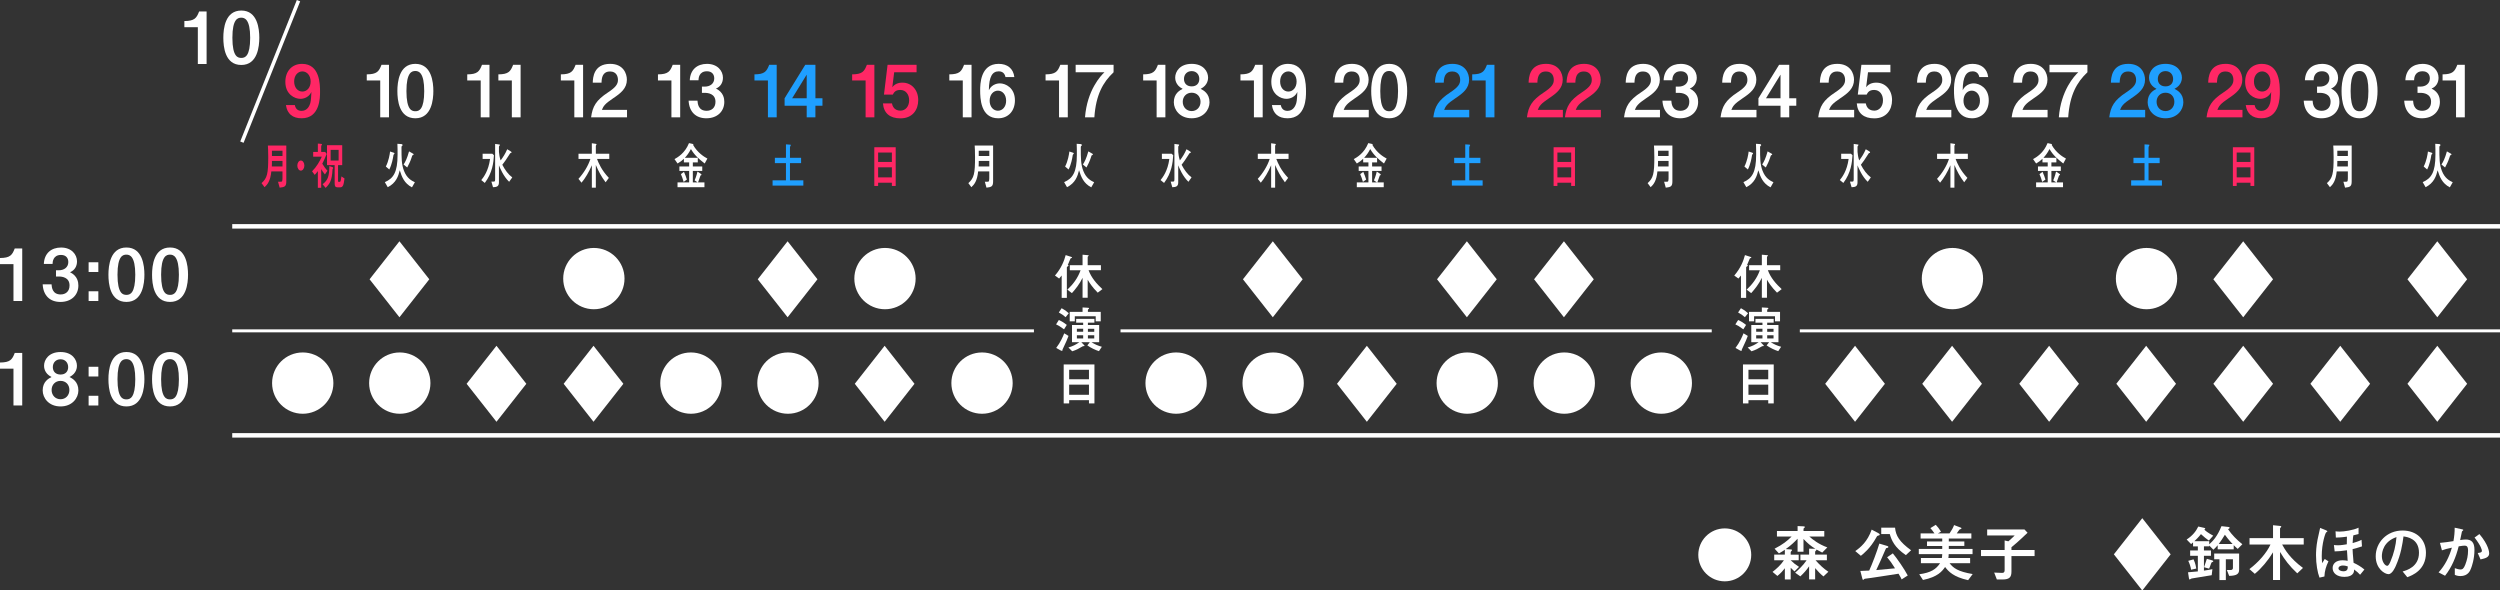 <?xml version="1.0" encoding="UTF-8"?><svg id="_レイヤー_2" xmlns="http://www.w3.org/2000/svg" viewBox="0 0 1674.55 395.52"><rect x="0" y="0" width="1674.55" height="395.52" fill="#333333" stroke="none"/><defs><style>.cls-1{fill:#fff;}.cls-2{stroke-width:2.41px;}.cls-2,.cls-3,.cls-4{fill:none;stroke:#fff;stroke-miterlimit:10;}.cls-3{stroke-width:3px;}.cls-4{stroke-width:2px;}.cls-5{fill:#1f9fff;}.cls-6{fill:#ff2765;}</style></defs><g id="_レイヤー_2-2"><path class="cls-1" d="m14.9,201.61h-5.88v-24.69H0v-4.1c6.8-.05,8.15-1.93,9.88-6.41h5.01v35.2Z"/><path class="cls-1" d="m34.53,190.43c.14,1.93.48,6.8,6.12,6.8,3.28,0,5.93-1.98,5.93-6.03,0-5.45-5.06-5.98-7.09-5.98h-1.98v-4.19h1.98c3.38,0,6.27-1.93,6.27-5.5,0-2.75-1.64-4.77-4.87-4.77-5.4,0-5.64,4.68-5.69,6.03h-5.83c.29-7.09,4.92-10.99,11.52-10.99,7.09,0,10.7,4.73,10.7,9.26,0,3.28-1.59,6.03-4.68,7.28,5.11,2.51,5.59,6.75,5.59,8.92,0,6.27-4.58,10.99-12.05,10.99-7.04,0-11.48-4.34-11.86-11.81h5.93Z"/><path class="cls-1" d="m65.87,175.67v6.51h-6.51v-6.51h6.51Zm0,19.43v6.51h-6.51v-6.51h6.51Z"/><path class="cls-1" d="m96.73,184.01c0,5.59-1.06,18.23-12.05,18.23s-12.05-12.2-12.05-18.23,1.16-18.23,12.05-18.23,12.05,12.3,12.05,18.23Zm-18.03,0c0,13.02,3.81,13.5,6.03,13.5,2.46,0,5.88-1.11,5.88-13.5s-3.66-13.45-5.93-13.45-5.98.72-5.98,13.45Z"/><path class="cls-1" d="m125.95,184.01c0,5.59-1.06,18.23-12.05,18.23s-12.05-12.2-12.05-18.23,1.16-18.23,12.05-18.23,12.05,12.3,12.05,18.23Zm-18.03,0c0,13.02,3.81,13.5,6.03,13.5,2.46,0,5.88-1.11,5.88-13.5s-3.66-13.45-5.93-13.45-5.98.72-5.98,13.45Z"/><path class="cls-1" d="m14.9,271.61h-5.88v-24.69H0v-4.1c6.8-.05,8.15-1.93,9.88-6.41h5.01v35.2Z"/><path class="cls-1" d="m52.51,261.49c0,5.11-4.1,10.75-11.96,10.75s-11.96-5.64-11.96-10.75c0-5.83,3.95-7.96,5.93-8.97-5.01-2.46-5.01-6.75-5.01-7.57,0-3.91,3.09-9.16,11.04-9.16s10.99,5.26,10.99,9.16c0,.82,0,5.11-4.97,7.57,1.93,1.01,5.93,3.13,5.93,8.97Zm-17.94-.29c0,3.57,2.51,6.22,5.98,6.22s5.93-2.65,5.93-6.22-2.41-6.08-5.93-6.08-5.98,2.6-5.98,6.08Zm.82-15.29c0,2.99,1.93,4.97,5.16,4.97s5.11-1.98,5.11-4.97-1.98-5.26-5.11-5.26-5.16,2.22-5.16,5.26Z"/><path class="cls-1" d="m65.87,245.67v6.51h-6.51v-6.51h6.51Zm0,19.43v6.51h-6.51v-6.51h6.51Z"/><path class="cls-1" d="m96.73,254.01c0,5.59-1.06,18.23-12.05,18.23s-12.05-12.2-12.05-18.23,1.16-18.23,12.05-18.23,12.05,12.3,12.05,18.23Zm-18.03,0c0,13.02,3.81,13.5,6.03,13.5,2.46,0,5.88-1.11,5.88-13.5s-3.66-13.45-5.93-13.45-5.98.72-5.98,13.45Z"/><path class="cls-1" d="m125.95,254.01c0,5.59-1.06,18.23-12.05,18.23s-12.05-12.2-12.05-18.23,1.16-18.23,12.05-18.23,12.05,12.3,12.05,18.23Zm-18.03,0c0,13.02,3.81,13.5,6.03,13.5,2.46,0,5.88-1.11,5.88-13.5s-3.66-13.45-5.93-13.45-5.98.72-5.98,13.45Z"/><path class="cls-1" d="m138.39,42.89h-5.88v-24.69h-9.02v-4.1c6.8-.05,8.15-1.93,9.88-6.41h5.01v35.2Z"/><path class="cls-1" d="m173.69,25.29c0,5.59-1.06,18.23-12.05,18.23s-12.05-12.2-12.05-18.23,1.16-18.23,12.05-18.23,12.05,12.3,12.05,18.23Zm-18.03,0c0,13.02,3.81,13.5,6.03,13.5,2.46,0,5.88-1.11,5.88-13.5s-3.66-13.45-5.93-13.45-5.98.72-5.98,13.45Z"/><line class="cls-2" x1="199.94" y1=".45" x2="162.03" y2="95.21"/><line class="cls-3" x1="155.55" y1="151.61" x2="1674.55" y2="151.61"/><path class="cls-6" d="m197.46,70.35c.72,3.91,3.81,3.91,4.53,3.91,1.35,0,3.86-.48,5.3-3.71.92-2.03.96-3.04,1.3-8.92-2.17,4.58-6.9,4.58-7.38,4.58-3.76,0-10.08-2.94-10.08-11.38,0-7.23,4.53-12.05,11.19-12.05,11.91,0,12.05,13.65,12.05,18.8,0,3.57,0,17.65-12.34,17.65-6.03,0-9.69-2.99-10.51-8.87h5.93Zm10.61-15.77c0-4.15-2.56-6.75-5.54-6.75s-5.5,2.6-5.5,6.75,2.46,6.75,5.5,6.75,5.54-2.65,5.54-6.75Z"/><path class="cls-6" d="m181.75,114.79c-.61,6.41-2.65,8.88-4.54,10.6l-2.03-2.73c3.83-3.38,4.49-6.38,4.49-17.38,0-3.98-.14-6.35-.24-7.8h12.34v24.03c0,3.38-1.06,3.81-4.44,4.19l-1.09-3.95c.87,0,2.2.03,2.43-.1.43-.2.54-1.15.54-2.06v-4.79h-7.47Zm.4-6.99v1.35c0,.57,0,.98-.07,2.36h7.14v-3.71h-7.07Zm7.07-3.31v-3.54h-7.07v3.54h7.07Z"/><path class="cls-6" d="m203.87,110.91c0,1.86-1.06,3.38-2.36,3.38s-2.36-1.52-2.36-3.38,1.06-3.38,2.36-3.38,2.36,1.49,2.36,3.38Z"/><path class="cls-6" d="m218.84,103.11c-1.61,3.92-2.51,5.64-2.98,6.55,1.23,2.02,2.25,3.38,3.45,4.73l-1.68,2.46c-1.06-1.28-1.75-2.33-2.48-3.61v12.56h-2.25v-11.21c-.78,1.15-1.47,1.86-2.1,2.57l-1.77-2.4c3.12-3.14,5.11-6.72,6.52-9.82h-5.77v-3.17h3.12v-5.6l2.17.2c.19.03.61.1.61.44,0,.14-.05.17-.35.57-.19.24-.19.57-.19,1.01v3.38h2.67l1.02,1.35Zm3.88,8.84c.26.1.47.3.47.57,0,.2-.07.27-.33.57-.12.13-.14.4-.14.61-.4,7.39-1.89,9.42-4.61,12.15l-2.03-2.46c3.73-2.77,4.42-5.6,4.54-12.15l2.1.71Zm-3.69-14.68h10.19v13.33h-2.79v10.7c0,.44.17.54.52.54h.52c.52,0,.66-.54.78-1.01.21-.84.35-1.75.45-2.67l2.06,1.38c-.64,4.49-.92,5.94-3.05,5.94h-1.54c-1.51,0-2.01-.67-2.01-2.73v-12.15h-5.13v-13.33Zm7.78,3.11h-5.34v7.16h5.34v-7.16Z"/><circle class="cls-1" cx="202.78" cy="256.61" r="20.53"/><path class="cls-1" d="m260.56,78.6h-5.88v-24.69h-9.02v-4.1c6.8-.05,8.15-1.93,9.88-6.41h5.01v35.2Z"/><path class="cls-1" d="m290.27,61c0,5.59-1.06,18.23-12.05,18.23s-12.05-12.2-12.05-18.23,1.16-18.23,12.05-18.23,12.05,12.3,12.05,18.23Zm-18.03,0c0,13.02,3.81,13.5,6.03,13.5,2.46,0,5.88-1.11,5.88-13.5s-3.66-13.45-5.93-13.45-5.98.72-5.98,13.45Z"/><path class="cls-1" d="m275.95,125.49c-5.18-2.67-6.81-7.02-8.18-11.44-.95,3.95-2.48,8.54-8.06,11.34l-1.94-3.38c5.72-2.53,8.53-6.48,8.53-18.43,0-2.09,0-5.23-.12-7.26l2.53.17c.59.03.95.3.95.74,0,.24-.05.27-.52.61-.14.1-.21.51-.21.91,0,7.29,0,11.37,1.68,15.69,1.91,5,5.15,6.62,7.28,7.63l-1.94,3.41Zm-17.51-13.94c1.94-3.81,2.62-8.13,2.84-10.06l2.43.78c.21.07.52.24.52.57,0,.2-.05.2-.47.61-.19.17-.24.44-.35,1.28-.17,1.01-.83,5.23-2.65,8.81l-2.32-1.99Zm11.89-1.35c1.23-1.89,2.34-4.08,3.66-8.81l2.69,1.55c.21.14.38.3.38.47,0,.3-.12.34-.61.54-.31.13-.38.34-.9,1.99-.59,1.89-1.94,4.73-2.79,6.24l-2.43-1.99Z"/><circle class="cls-1" cx="267.78" cy="256.61" r="20.53"/><path class="cls-1" d="m327.87,78.6h-5.88v-24.69h-9.02v-4.1c6.8-.05,8.15-1.93,9.88-6.41h5.01v35.2Z"/><path class="cls-1" d="m348.72,78.6h-5.88v-24.69h-9.02v-4.1c6.8-.05,8.15-1.93,9.88-6.41h5.01v35.2Z"/><path class="cls-1" d="m322.37,120.63c1.51-1.89,4.8-6.08,5.89-14.18h-4.99v-3.48h6.52l1.06,1.01c-.28,4.83-.97,11.71-6.12,18.56l-2.36-1.92Zm19.74-19.21c.35.2.52.37.52.64,0,.37-.26.4-.61.44-.21,0-.45.41-1.47,1.99-1.16,1.82-2.58,4.02-4.09,5.87,1.8,3.48,3.99,6.48,6.67,8.47l-2.1,2.94c-3.88-3.71-6.12-9.28-6.83-11.04v11.41c0,2.84-1.54,3.14-3.97,3.27l-1.09-3.78c1.8.03,2.01.03,2.27-.24.24-.27.24-1.32.24-1.62v-23.36l2.25.3c.83.1.92.1.92.41,0,.13-.09.27-.14.34-.38.47-.47.57-.47.88v3.41c.17,1.89.4,3.54,1.11,5.7,1.75-2.3,3.19-4.59,4.42-7.49l2.39,1.45Z"/><path class="cls-1" d="m390.57,78.6h-5.88v-24.69h-9.02v-4.1c6.8-.05,8.15-1.93,9.88-6.41h5.01v35.2Z"/><path class="cls-1" d="m419.99,73.58v5.01h-24.06c.96-7.28,3.28-11.43,11.38-16.73,5.26-3.47,6.61-5.59,6.61-8.34,0-2.36-1.06-5.64-5.26-5.64-5.16,0-5.64,4.34-5.74,7.47h-5.88c.1-3.18.53-12.58,11.67-12.58,8.78,0,11.19,6.51,11.19,10.61,0,5.79-4.05,9.02-9.26,12.49-5.54,3.71-6.46,5.21-7.47,7.71h16.83Z"/><path class="cls-1" d="m396.43,95.96l2.55.37c.19.03.59.07.59.34,0,.17-.12.37-.21.51-.19.3-.26.37-.26.61v5.2h9v3.48h-8.2c1.02,2.7,3.03,7.56,7.92,12.69l-2.17,2.94c-3-4.02-4.77-7.39-6.55-11.61v15.22h-2.67v-15.02c-1.84,4.35-4.47,8.84-6.92,11.68l-2.06-2.57c3.36-3.61,6.5-8.61,8.01-13.33h-7.97v-3.48h8.93v-7.02Z"/><circle class="cls-1" cx="397.78" cy="186.61" r="20.53"/><path class="cls-1" d="m455.61,78.6h-5.88v-24.69h-9.02v-4.1c6.8-.05,8.15-1.93,9.88-6.41h5.01v35.2Z"/><path class="cls-1" d="m467.19,67.41c.14,1.93.48,6.8,6.12,6.8,3.28,0,5.93-1.98,5.93-6.03,0-5.45-5.06-5.98-7.09-5.98h-1.98v-4.19h1.98c3.38,0,6.27-1.93,6.27-5.5,0-2.75-1.64-4.77-4.87-4.77-5.4,0-5.64,4.68-5.69,6.03h-5.83c.29-7.09,4.92-10.99,11.52-10.99,7.09,0,10.7,4.73,10.7,9.26,0,3.28-1.59,6.03-4.68,7.28,5.11,2.51,5.59,6.75,5.59,8.92,0,6.27-4.58,10.99-12.05,10.99-7.04,0-11.48-4.34-11.86-11.81h5.93Z"/><path class="cls-1" d="m467.4,105.71v3.07h-3.33v2.7h6.31v3h-6.31v7.7h3.26l-2.06-1.35c1.06-2.4,1.73-5.06,1.92-5.91l2.13,1.42c.24.17.54.37.54.71,0,.27-.17.3-.5.41-.17.07-.19.13-.35.67-.5,1.55-1.13,3.24-1.44,4.05h4.28v3.21h-18.03v-3.21h7.78v-7.7h-6.52v-3h6.52v-2.7h-3.52v-2.43c-1.21,1.18-2.36,2.09-4.23,3.17l-2.06-2.94c2.15-1.21,7-3.95,9.71-10.73l2.39.54c.14.03.59.13.59.37,0,.1-.02.14-.21.34,2.96,5.2,7.26,7.9,9.55,9.11l-1.8,3.31c-3.97-3.1-6.81-5.54-9.22-9.69-1.35,2.67-2.67,4.35-4.07,5.87h8.67Zm-9.26,9.38c.83,1.69,1.49,3.78,1.94,5.2l-2.17,1.55c-.62-2.13-1.13-3.68-1.82-5.2l2.06-1.55Z"/><circle class="cls-1" cx="462.78" cy="256.61" r="20.53"/><path class="cls-5" d="m520.25,78.6h-5.88v-24.69h-9.02v-4.1c6.8-.05,8.15-1.93,9.88-6.41h5.01v35.2Z"/><path class="cls-5" d="m546.17,65.82h4.73v5.01h-4.73v7.76h-5.83v-7.76h-14.8v-5.01l13.84-22.42h6.8v22.42Zm-5.83,0v-15.82l-9.74,15.82h9.74Z"/><path class="cls-5" d="m529.14,120.8h8.96v3.54h-20.61v-3.54h8.96v-11.51h-7.42v-3.58h7.42v-9.01l2.6.17c.38.03.68.03.68.34,0,.2-.42.84-.5,1.01-.09.2-.09.37-.09.64v6.85h7.45v3.58h-7.45v11.51Z"/><circle class="cls-1" cx="527.78" cy="256.61" r="20.53"/><path class="cls-6" d="m585.68,78.6h-5.88v-24.69h-9.02v-4.1c6.8-.05,8.15-1.93,9.88-6.41h5.01v35.2Z"/><path class="cls-6" d="m613.94,48.42h-15l-1.25,10.03c2.17-3.09,5.88-3.09,6.85-3.09,6.12,0,10.51,4.97,10.51,11.67s-3.95,12.25-11.91,12.25c-6.94,0-11.19-3.33-11.72-10.03h6.03c.19,1.01,1.01,4.87,5.69,4.87,3.42,0,5.83-2.94,5.83-6.94,0-3.76-2.12-6.94-5.93-6.94-3.42,0-4.34,1.83-5.01,3.13h-5.93l2.41-19.96h19.43v5.01Z"/><path class="cls-6" d="m597.4,124.55v-2.16h-9.22v2.16h-2.55v-25.92h14.32v25.92h-2.55Zm0-22.38h-9.22v6.31h9.22v-6.31Zm0,9.89h-9.22v6.75h9.22v-6.75Z"/><circle class="cls-1" cx="592.78" cy="186.61" r="20.53"/><path class="cls-1" d="m650.77,78.6h-5.88v-24.69h-9.02v-4.1c6.8-.05,8.15-1.93,9.88-6.41h5.01v35.2Z"/><path class="cls-1" d="m673.5,51.65c-.72-3.86-3.81-3.86-4.53-3.86-4.2,0-6.51,3.33-6.61,12.63,2.17-4.58,6.9-4.58,7.38-4.58,3.76,0,10.08,2.94,10.08,11.38,0,7.18-4.53,12.01-11.19,12.01-11.91,0-12.1-13.6-12.1-18.76,0-3.62,0-17.7,12.39-17.7,5.83,0,9.84,3.09,10.51,8.87h-5.93Zm-10.61,15.82c0,4.1,2.51,6.7,5.54,6.7s5.5-2.6,5.5-6.7-2.46-6.75-5.5-6.75-5.54,2.65-5.54,6.75Z"/><path class="cls-1" d="m655.18,114.79c-.61,6.41-2.65,8.88-4.54,10.6l-2.03-2.73c3.83-3.38,4.49-6.38,4.49-17.38,0-3.98-.14-6.35-.24-7.8h12.34v24.03c0,3.38-1.06,3.81-4.44,4.19l-1.09-3.95c.87,0,2.2.03,2.43-.1.42-.2.54-1.15.54-2.06v-4.79h-7.47Zm.4-6.99v1.35c0,.57,0,.98-.07,2.36h7.14v-3.71h-7.07Zm7.07-3.31v-3.54h-7.07v3.54h7.07Z"/><circle class="cls-1" cx="657.78" cy="256.61" r="20.53"/><path class="cls-1" d="m715.24,78.6h-5.88v-24.69h-9.02v-4.1c6.8-.05,8.15-1.93,9.88-6.41h5.01v35.2Z"/><path class="cls-1" d="m745.9,43.4v5.01c-7.09,6.65-11.86,15.14-12.87,30.18h-6.27c1.4-18.13,10.51-27.87,13.02-30.18h-19.29v-5.01h25.41Z"/><path class="cls-1" d="m730.95,125.49c-5.18-2.67-6.81-7.02-8.18-11.44-.95,3.95-2.48,8.54-8.06,11.34l-1.94-3.38c5.72-2.53,8.53-6.48,8.53-18.43,0-2.09,0-5.23-.12-7.26l2.53.17c.59.03.95.3.95.74,0,.24-.05.27-.52.61-.14.1-.21.51-.21.91,0,7.29,0,11.37,1.68,15.69,1.91,5,5.15,6.62,7.28,7.63l-1.94,3.41Zm-17.51-13.94c1.94-3.81,2.62-8.13,2.84-10.06l2.43.78c.21.07.52.24.52.57,0,.2-.05.2-.47.61-.19.17-.24.44-.35,1.28-.17,1.01-.83,5.23-2.65,8.81l-2.32-1.99Zm11.89-1.35c1.23-1.89,2.34-4.08,3.66-8.81l2.69,1.55c.21.14.38.3.38.47,0,.3-.12.34-.61.54-.31.13-.38.34-.9,1.99-.59,1.89-1.94,4.73-2.79,6.24l-2.43-1.99Z"/><path class="cls-1" d="m717.21,171.96c.51.17.88.31.88.54,0,.2-.1.24-.71.44-.27.1-.34.27-.44.48-.78,1.9-1.29,3.09-1.7,4.05.2.03.48.14.48.37s-.07.27-.78.75c-.34.2-.34.44-.34.65v20.26h-3.47v-14.96c-.27.34-1.46,1.77-1.7,2.04l-2.79-2.01c4.35-5.03,6.19-10,7.17-13.7l3.4,1.09Zm7.92,14.11c-2.04,4.25-4.66,7.48-7.14,10.27l-3.06-2.31c3.84-3.6,6.87-7.55,8.87-13.02h-7.21v-3.37h8.53v-7.04l3.43.31c.41.03.68.07.68.31,0,.17-.07.2-.48.54-.2.14-.2.34-.2.51v5.37h8.87v3.37h-8.26c1.84,5.03,5.41,9.15,9.25,12.65l-3.13,2.38c-3.84-3.88-5.64-6.8-6.73-8.7v12.07h-3.43v-13.33Z"/><path class="cls-1" d="m709.22,214.36c2.31.99,3.67,1.94,5.34,3.26l-1.84,2.96c-3.03-2.21-4.15-2.79-5.34-3.3l1.84-2.92Zm6.49,10.64c-1.02,2.75-1.22,3.2-3.88,8.87-.1.2-.17.34-.17.61,0,.14,0,.54-.31.54-.14,0-.54-.1-.68-.17l-3.2-1.8c2.99-3.91,4.62-7.89,5.37-9.79l2.86,1.73Zm-4.59-18.56c2.14,1.16,3.26,1.97,4.76,3.37l-2.11,2.65c-1.22-1.12-2.86-2.28-4.56-3.16l1.9-2.86Zm19.99,22.78c2.18,1.33,3.98,2.24,6.93,3.06l-1.94,2.92c-2.31-.71-5.37-2.14-7.79-3.84l1.67-2.14h-5.68l1.5,1.56c.58.61.65.68.65.82,0,.24-.34.24-.44.24-.54,0-.61.03-.92.2-2.75,1.63-3.94,2.28-6.9,3.26l-2.55-2.55c3.03-.85,5.17-2.01,7.34-3.54h-4.93v-11.52h7.48v-1.56h-4.69v-2.55h12.21v2.55h-4.35v1.56h7.55v11.52h-5.13Zm6.19-20.33v6.36h-3.37v-3.43h-14.01v3.43h-3.4v-6.36h8.6v-2.96l3.37.2c.75.03.99.07.99.44,0,.2-.07.24-.48.54-.17.1-.31.27-.31.68v1.09h8.6Zm-15.98,13.33h4.21v-2.01h-4.21v2.01Zm0,4.49h4.21v-2.14h-4.21v2.14Zm7.38-6.49v2.01h4.25v-2.01h-4.25Zm4.25,6.49v-2.14h-4.25v2.14h4.25Z"/><path class="cls-1" d="m729.41,270.22v-2.18h-13.26v2.18h-3.67v-26.11h20.6v26.11h-3.67Zm0-22.54h-13.26v6.36h13.26v-6.36Zm0,9.96h-13.26v6.8h13.26v-6.8Z"/><path class="cls-1" d="m1172.21,171.96c.51.17.88.31.88.54,0,.2-.1.24-.71.44-.27.1-.34.27-.44.48-.78,1.9-1.29,3.09-1.7,4.05.2.03.48.14.48.37s-.07.27-.78.75c-.34.2-.34.44-.34.65v20.26h-3.47v-14.96c-.27.34-1.46,1.77-1.7,2.04l-2.79-2.01c4.35-5.03,6.19-10,7.17-13.7l3.4,1.09Zm7.92,14.11c-2.04,4.25-4.66,7.48-7.14,10.27l-3.06-2.31c3.84-3.6,6.87-7.55,8.87-13.02h-7.21v-3.37h8.53v-7.04l3.43.31c.41.03.68.07.68.31,0,.17-.07.2-.48.54-.2.14-.2.34-.2.51v5.37h8.87v3.37h-8.26c1.84,5.03,5.41,9.15,9.25,12.65l-3.13,2.38c-3.84-3.88-5.64-6.8-6.73-8.7v12.07h-3.43v-13.33Z"/><path class="cls-1" d="m1164.22,214.36c2.31.99,3.67,1.94,5.34,3.26l-1.84,2.96c-3.03-2.21-4.15-2.79-5.34-3.3l1.84-2.92Zm6.49,10.64c-1.02,2.75-1.22,3.2-3.88,8.87-.1.2-.17.34-.17.61,0,.14,0,.54-.31.54-.14,0-.54-.1-.68-.17l-3.2-1.8c2.99-3.91,4.62-7.89,5.37-9.79l2.86,1.73Zm-4.59-18.56c2.14,1.16,3.26,1.97,4.76,3.37l-2.11,2.65c-1.22-1.12-2.86-2.28-4.56-3.16l1.9-2.86Zm19.99,22.78c2.18,1.33,3.98,2.24,6.93,3.06l-1.94,2.92c-2.31-.71-5.37-2.14-7.79-3.84l1.67-2.14h-5.68l1.5,1.56c.58.61.65.68.65.82,0,.24-.34.24-.44.24-.54,0-.61.03-.92.2-2.75,1.63-3.94,2.28-6.9,3.26l-2.55-2.55c3.03-.85,5.17-2.01,7.34-3.54h-4.93v-11.52h7.48v-1.56h-4.69v-2.55h12.21v2.55h-4.35v1.56h7.55v11.52h-5.13Zm6.19-20.33v6.36h-3.37v-3.43h-14.01v3.43h-3.4v-6.36h8.6v-2.96l3.37.2c.75.03.99.07.99.44,0,.2-.07.24-.48.54-.17.1-.31.27-.31.68v1.09h8.6Zm-15.98,13.33h4.21v-2.01h-4.21v2.01Zm0,4.49h4.21v-2.14h-4.21v2.14Zm7.38-6.49v2.01h4.25v-2.01h-4.25Zm4.25,6.49v-2.14h-4.25v2.14h4.25Z"/><path class="cls-1" d="m1184.41,270.22v-2.18h-13.26v2.18h-3.67v-26.11h20.6v26.11h-3.67Zm0-22.54h-13.26v6.36h13.26v-6.36Zm0,9.96h-13.26v6.8h13.26v-6.8Z"/><path class="cls-1" d="m780.61,78.6h-5.88v-24.69h-9.02v-4.1c6.8-.05,8.15-1.93,9.88-6.41h5.01v35.2Z"/><path class="cls-1" d="m810.17,68.47c0,5.11-4.1,10.75-11.96,10.75s-11.96-5.64-11.96-10.75c0-5.83,3.95-7.96,5.93-8.97-5.01-2.46-5.01-6.75-5.01-7.57,0-3.91,3.09-9.16,11.04-9.16s10.99,5.26,10.99,9.16c0,.82,0,5.11-4.97,7.57,1.93,1.01,5.93,3.13,5.93,8.97Zm-17.94-.29c0,3.57,2.51,6.22,5.98,6.22s5.93-2.65,5.93-6.22-2.41-6.08-5.93-6.08-5.98,2.6-5.98,6.08Zm.82-15.29c0,2.99,1.93,4.97,5.16,4.97s5.11-1.98,5.11-4.97-1.98-5.26-5.11-5.26-5.16,2.22-5.16,5.26Z"/><path class="cls-1" d="m777.36,120.63c1.51-1.89,4.8-6.08,5.89-14.18h-4.99v-3.48h6.52l1.06,1.01c-.28,4.83-.97,11.71-6.12,18.56l-2.36-1.92Zm19.74-19.21c.35.2.52.37.52.64,0,.37-.26.4-.61.44-.21,0-.45.41-1.46,1.99-1.16,1.82-2.58,4.02-4.09,5.87,1.8,3.48,4,6.48,6.67,8.47l-2.1,2.94c-3.88-3.71-6.12-9.28-6.83-11.04v11.41c0,2.84-1.54,3.14-3.97,3.27l-1.09-3.78c1.8.03,2.01.03,2.27-.24.24-.27.24-1.32.24-1.62v-23.36l2.25.3c.83.1.92.1.92.41,0,.13-.09.27-.14.34-.38.47-.47.57-.47.88v3.41c.17,1.89.4,3.54,1.11,5.7,1.75-2.3,3.19-4.59,4.42-7.49l2.39,1.45Z"/><circle class="cls-1" cx="787.78" cy="256.61" r="20.53"/><path class="cls-1" d="m845.78,78.6h-5.88v-24.69h-9.02v-4.1c6.8-.05,8.15-1.93,9.88-6.41h5.01v35.2Z"/><path class="cls-1" d="m857.88,70.35c.72,3.91,3.81,3.91,4.53,3.91,1.35,0,3.86-.48,5.3-3.71.92-2.03.96-3.04,1.3-8.92-2.17,4.58-6.89,4.58-7.38,4.58-3.76,0-10.08-2.94-10.08-11.38,0-7.23,4.53-12.05,11.19-12.05,11.91,0,12.05,13.65,12.05,18.8,0,3.57,0,17.65-12.34,17.65-6.03,0-9.69-2.99-10.51-8.87h5.93Zm10.61-15.77c0-4.15-2.56-6.75-5.54-6.75s-5.5,2.6-5.5,6.75,2.46,6.75,5.5,6.75,5.54-2.65,5.54-6.75Z"/><path class="cls-1" d="m851.43,95.96l2.55.37c.19.03.59.07.59.34,0,.17-.12.37-.21.51-.19.3-.26.37-.26.61v5.2h9v3.48h-8.2c1.02,2.7,3.03,7.56,7.92,12.69l-2.17,2.94c-3-4.02-4.77-7.39-6.55-11.61v15.22h-2.67v-15.02c-1.84,4.35-4.47,8.84-6.92,11.68l-2.06-2.57c3.36-3.61,6.5-8.61,8.01-13.33h-7.97v-3.48h8.93v-7.02Z"/><circle class="cls-1" cx="852.78" cy="256.61" r="20.53"/><path class="cls-1" d="m916.83,73.58v5.01h-24.06c.96-7.28,3.28-11.43,11.38-16.73,5.26-3.47,6.61-5.59,6.61-8.34,0-2.36-1.06-5.64-5.26-5.64-5.16,0-5.64,4.34-5.74,7.47h-5.88c.1-3.18.53-12.58,11.67-12.58,8.78,0,11.19,6.51,11.19,10.61,0,5.79-4.05,9.02-9.26,12.49-5.54,3.71-6.46,5.21-7.47,7.71h16.83Z"/><path class="cls-1" d="m942.56,61c0,5.59-1.06,18.23-12.05,18.23s-12.05-12.2-12.05-18.23,1.16-18.23,12.05-18.23,12.05,12.3,12.05,18.23Zm-18.03,0c0,13.02,3.81,13.5,6.03,13.5,2.46,0,5.88-1.11,5.88-13.5s-3.66-13.45-5.93-13.45-5.98.72-5.98,13.45Z"/><path class="cls-1" d="m922.4,105.71v3.07h-3.33v2.7h6.31v3h-6.31v7.7h3.26l-2.06-1.35c1.06-2.4,1.73-5.06,1.92-5.91l2.13,1.42c.24.17.54.37.54.71,0,.27-.17.3-.5.41-.17.07-.19.13-.35.67-.5,1.55-1.13,3.24-1.44,4.05h4.28v3.21h-18.03v-3.21h7.78v-7.7h-6.52v-3h6.52v-2.7h-3.52v-2.43c-1.21,1.18-2.36,2.09-4.23,3.17l-2.06-2.94c2.15-1.21,7-3.95,9.71-10.73l2.39.54c.14.03.59.13.59.37,0,.1-.02.14-.21.34,2.96,5.2,7.26,7.9,9.55,9.11l-1.8,3.31c-3.97-3.1-6.81-5.54-9.22-9.69-1.35,2.67-2.67,4.35-4.07,5.87h8.67Zm-9.26,9.38c.83,1.69,1.49,3.78,1.94,5.2l-2.17,1.55c-.62-2.13-1.13-3.68-1.82-5.2l2.06-1.55Z"/><path class="cls-5" d="m984.13,73.58v5.01h-24.06c.96-7.28,3.28-11.43,11.38-16.73,5.26-3.47,6.61-5.59,6.61-8.34,0-2.36-1.06-5.64-5.26-5.64-5.16,0-5.64,4.34-5.74,7.47h-5.88c.1-3.18.53-12.58,11.67-12.58,8.78,0,11.19,6.51,11.19,10.61,0,5.79-4.05,9.02-9.26,12.49-5.54,3.71-6.46,5.21-7.47,7.71h16.83Z"/><path class="cls-5" d="m1001.01,78.6h-5.88v-24.69h-9.02v-4.1c6.8-.05,8.15-1.93,9.88-6.41h5.01v35.2Z"/><path class="cls-5" d="m984.14,120.8h8.96v3.54h-20.61v-3.54h8.96v-11.51h-7.42v-3.58h7.42v-9.01l2.6.17c.38.03.68.03.68.34,0,.2-.42.84-.5,1.01-.09.2-.09.37-.09.64v6.85h7.45v3.58h-7.45v11.51Z"/><circle class="cls-1" cx="982.78" cy="256.61" r="20.53"/><path class="cls-6" d="m1046.84,73.58v5.01h-24.06c.96-7.28,3.28-11.43,11.38-16.73,5.26-3.47,6.61-5.59,6.61-8.34,0-2.36-1.06-5.64-5.26-5.64-5.16,0-5.64,4.34-5.74,7.47h-5.88c.1-3.18.53-12.58,11.67-12.58,8.78,0,11.19,6.51,11.19,10.61,0,5.79-4.05,9.02-9.26,12.49-5.54,3.71-6.46,5.21-7.47,7.71h16.83Z"/><path class="cls-6" d="m1072.28,73.58v5.01h-24.06c.96-7.28,3.28-11.43,11.38-16.73,5.26-3.47,6.61-5.59,6.61-8.34,0-2.36-1.06-5.64-5.26-5.64-5.16,0-5.64,4.34-5.74,7.47h-5.88c.1-3.18.53-12.58,11.67-12.58,8.78,0,11.19,6.51,11.19,10.61,0,5.79-4.05,9.02-9.26,12.49-5.54,3.71-6.46,5.21-7.47,7.71h16.83Z"/><path class="cls-6" d="m1052.4,124.55v-2.16h-9.22v2.16h-2.55v-25.92h14.32v25.92h-2.55Zm0-22.38h-9.22v6.31h9.22v-6.31Zm0,9.89h-9.22v6.75h9.22v-6.75Z"/><circle class="cls-1" cx="1047.78" cy="256.61" r="20.53"/><path class="cls-1" d="m1111.88,73.58v5.01h-24.06c.96-7.28,3.28-11.43,11.38-16.73,5.26-3.47,6.61-5.59,6.61-8.34,0-2.36-1.06-5.64-5.26-5.64-5.16,0-5.64,4.34-5.74,7.47h-5.88c.1-3.18.53-12.58,11.67-12.58,8.78,0,11.19,6.51,11.19,10.61,0,5.79-4.05,9.02-9.26,12.49-5.54,3.71-6.46,5.21-7.47,7.71h16.83Z"/><path class="cls-1" d="m1119.48,67.41c.14,1.93.48,6.8,6.12,6.8,3.28,0,5.93-1.98,5.93-6.03,0-5.45-5.06-5.98-7.09-5.98h-1.98v-4.19h1.98c3.38,0,6.27-1.93,6.27-5.5,0-2.75-1.64-4.77-4.87-4.77-5.4,0-5.64,4.68-5.69,6.03h-5.83c.29-7.09,4.92-10.99,11.52-10.99,7.09,0,10.7,4.73,10.7,9.26,0,3.28-1.59,6.03-4.68,7.28,5.11,2.51,5.59,6.75,5.59,8.92,0,6.27-4.58,10.99-12.05,10.99-7.04,0-11.48-4.34-11.86-11.81h5.93Z"/><path class="cls-1" d="m1110.18,114.79c-.61,6.41-2.65,8.88-4.54,10.6l-2.03-2.73c3.83-3.38,4.49-6.38,4.49-17.38,0-3.98-.14-6.35-.24-7.8h12.34v24.03c0,3.38-1.06,3.81-4.44,4.19l-1.09-3.95c.87,0,2.2.03,2.43-.1.42-.2.54-1.15.54-2.06v-4.79h-7.47Zm.4-6.99v1.35c0,.57,0,.98-.07,2.36h7.14v-3.71h-7.07Zm7.07-3.31v-3.54h-7.07v3.54h7.07Z"/><circle class="cls-1" cx="1112.78" cy="256.61" r="20.53"/><path class="cls-1" d="m1176.52,73.58v5.01h-24.06c.96-7.28,3.28-11.43,11.38-16.73,5.26-3.47,6.61-5.59,6.61-8.34,0-2.36-1.06-5.64-5.26-5.64-5.16,0-5.64,4.34-5.74,7.47h-5.88c.1-3.18.53-12.58,11.67-12.58,8.78,0,11.19,6.51,11.19,10.61,0,5.79-4.05,9.02-9.26,12.49-5.54,3.71-6.46,5.21-7.47,7.71h16.83Z"/><path class="cls-1" d="m1198.46,65.82h4.73v5.01h-4.73v7.76h-5.83v-7.76h-14.8v-5.01l13.84-22.42h6.8v22.42Zm-5.83,0v-15.82l-9.74,15.82h9.74Z"/><path class="cls-1" d="m1185.95,125.49c-5.18-2.67-6.81-7.02-8.18-11.44-.95,3.95-2.48,8.54-8.06,11.34l-1.94-3.38c5.72-2.53,8.53-6.48,8.53-18.43,0-2.09,0-5.23-.12-7.26l2.53.17c.59.03.95.3.95.74,0,.24-.05.27-.52.61-.14.1-.21.51-.21.91,0,7.29,0,11.37,1.68,15.69,1.91,5,5.15,6.62,7.28,7.63l-1.94,3.41Zm-17.51-13.94c1.94-3.81,2.62-8.13,2.84-10.06l2.43.78c.21.07.52.24.52.57,0,.2-.05.2-.47.61-.19.17-.24.44-.35,1.28-.17,1.01-.83,5.23-2.65,8.81l-2.32-1.99Zm11.89-1.35c1.23-1.89,2.34-4.08,3.66-8.81l2.69,1.55c.21.14.38.3.38.47,0,.3-.12.34-.61.54-.31.13-.38.34-.9,1.99-.59,1.89-1.94,4.73-2.79,6.24l-2.43-1.99Z"/><path class="cls-1" d="m1241.95,73.58v5.01h-24.06c.96-7.28,3.28-11.43,11.38-16.73,5.26-3.47,6.61-5.59,6.61-8.34,0-2.36-1.06-5.64-5.26-5.64-5.16,0-5.64,4.34-5.74,7.47h-5.88c.1-3.18.53-12.58,11.67-12.58,8.78,0,11.19,6.51,11.19,10.61,0,5.79-4.05,9.02-9.26,12.49-5.54,3.71-6.46,5.21-7.47,7.71h16.83Z"/><path class="cls-1" d="m1266.23,48.42h-15l-1.25,10.03c2.17-3.09,5.88-3.09,6.85-3.09,6.12,0,10.51,4.97,10.51,11.67s-3.95,12.25-11.91,12.25c-6.94,0-11.19-3.33-11.72-10.03h6.03c.19,1.01,1.01,4.87,5.69,4.87,3.42,0,5.83-2.94,5.83-6.94,0-3.76-2.12-6.94-5.93-6.94-3.42,0-4.34,1.83-5.01,3.13h-5.93l2.41-19.96h19.43v5.01Z"/><path class="cls-1" d="m1232.36,120.63c1.51-1.89,4.8-6.08,5.89-14.18h-4.99v-3.48h6.52l1.06,1.01c-.28,4.83-.97,11.71-6.12,18.56l-2.36-1.92Zm19.74-19.21c.35.2.52.37.52.64,0,.37-.26.4-.61.44-.21,0-.45.41-1.46,1.99-1.16,1.82-2.58,4.02-4.09,5.87,1.8,3.48,4,6.48,6.67,8.47l-2.1,2.94c-3.88-3.71-6.12-9.28-6.83-11.04v11.41c0,2.84-1.54,3.14-3.97,3.27l-1.09-3.78c1.8.03,2.01.03,2.27-.24.24-.27.24-1.32.24-1.62v-23.36l2.25.3c.83.1.92.1.92.41,0,.13-.09.27-.14.34-.38.47-.47.57-.47.88v3.41c.17,1.89.4,3.54,1.11,5.7,1.75-2.3,3.19-4.59,4.42-7.49l2.39,1.45Z"/><path class="cls-1" d="m1307.04,73.58v5.01h-24.06c.96-7.28,3.28-11.43,11.38-16.73,5.26-3.47,6.61-5.59,6.61-8.34,0-2.36-1.06-5.64-5.26-5.64-5.16,0-5.64,4.34-5.74,7.47h-5.88c.1-3.18.53-12.58,11.67-12.58,8.78,0,11.19,6.51,11.19,10.61,0,5.79-4.05,9.02-9.26,12.49-5.54,3.71-6.46,5.21-7.47,7.71h16.83Z"/><path class="cls-1" d="m1325.79,51.65c-.72-3.86-3.81-3.86-4.53-3.86-4.2,0-6.51,3.33-6.61,12.63,2.17-4.58,6.89-4.58,7.38-4.58,3.76,0,10.08,2.94,10.08,11.38,0,7.18-4.53,12.01-11.19,12.01-11.91,0-12.1-13.6-12.1-18.76,0-3.62,0-17.7,12.39-17.7,5.83,0,9.84,3.09,10.51,8.87h-5.93Zm-10.61,15.82c0,4.1,2.51,6.7,5.54,6.7s5.5-2.6,5.5-6.7-2.46-6.75-5.5-6.75-5.54,2.65-5.54,6.75Z"/><path class="cls-1" d="m1306.43,95.96l2.55.37c.19.03.59.07.59.34,0,.17-.12.37-.21.51-.19.3-.26.37-.26.61v5.2h9v3.48h-8.2c1.02,2.7,3.03,7.56,7.92,12.69l-2.17,2.94c-3-4.02-4.77-7.39-6.55-11.61v15.22h-2.67v-15.02c-1.84,4.35-4.47,8.84-6.92,11.68l-2.06-2.57c3.36-3.61,6.5-8.61,8.01-13.33h-7.97v-3.48h8.93v-7.02Z"/><circle class="cls-1" cx="1307.78" cy="186.61" r="20.53"/><path class="cls-1" d="m1371.51,73.58v5.01h-24.06c.96-7.28,3.28-11.43,11.38-16.73,5.26-3.47,6.61-5.59,6.61-8.34,0-2.36-1.06-5.64-5.26-5.64-5.16,0-5.64,4.34-5.74,7.47h-5.88c.1-3.18.53-12.58,11.67-12.58,8.78,0,11.19,6.51,11.19,10.61,0,5.79-4.05,9.02-9.26,12.49-5.54,3.71-6.46,5.21-7.47,7.71h16.83Z"/><path class="cls-1" d="m1398.2,43.4v5.01c-7.09,6.65-11.86,15.14-12.88,30.18h-6.27c1.4-18.13,10.51-27.87,13.02-30.18h-19.29v-5.01h25.41Z"/><path class="cls-1" d="m1377.4,105.71v3.07h-3.33v2.7h6.31v3h-6.31v7.7h3.26l-2.06-1.35c1.06-2.4,1.73-5.06,1.92-5.91l2.13,1.42c.24.17.54.37.54.71,0,.27-.17.3-.5.41-.17.07-.19.13-.35.67-.5,1.55-1.13,3.24-1.44,4.05h4.28v3.21h-18.03v-3.21h7.78v-7.7h-6.52v-3h6.52v-2.7h-3.52v-2.43c-1.21,1.18-2.36,2.09-4.23,3.17l-2.06-2.94c2.15-1.21,7-3.95,9.71-10.73l2.39.54c.14.03.59.13.59.37,0,.1-.02.14-.21.34,2.96,5.2,7.26,7.9,9.55,9.11l-1.8,3.31c-3.97-3.1-6.81-5.54-9.22-9.69-1.35,2.67-2.67,4.35-4.07,5.87h8.67Zm-9.26,9.38c.83,1.69,1.49,3.78,1.94,5.2l-2.17,1.55c-.62-2.13-1.13-3.68-1.82-5.2l2.06-1.55Z"/><path class="cls-5" d="m1436.88,73.58v5.01h-24.06c.96-7.28,3.28-11.43,11.38-16.73,5.26-3.47,6.61-5.59,6.61-8.34,0-2.36-1.06-5.64-5.26-5.64-5.16,0-5.64,4.34-5.74,7.47h-5.88c.1-3.18.53-12.58,11.67-12.58,8.78,0,11.19,6.51,11.19,10.61,0,5.79-4.05,9.02-9.26,12.49-5.54,3.71-6.46,5.21-7.47,7.71h16.83Z"/><path class="cls-5" d="m1462.46,68.47c0,5.11-4.1,10.75-11.96,10.75s-11.96-5.64-11.96-10.75c0-5.83,3.95-7.96,5.93-8.97-5.01-2.46-5.01-6.75-5.01-7.57,0-3.91,3.09-9.16,11.04-9.16s10.99,5.26,10.99,9.16c0,.82,0,5.11-4.97,7.57,1.93,1.01,5.93,3.13,5.93,8.97Zm-17.94-.29c0,3.57,2.51,6.22,5.98,6.22s5.93-2.65,5.93-6.22-2.41-6.08-5.93-6.08-5.98,2.6-5.98,6.08Zm.82-15.29c0,2.99,1.93,4.97,5.16,4.97s5.11-1.98,5.11-4.97-1.98-5.26-5.11-5.26-5.16,2.22-5.16,5.26Z"/><path class="cls-5" d="m1439.14,120.8h8.96v3.54h-20.61v-3.54h8.96v-11.51h-7.42v-3.58h7.42v-9.01l2.6.17c.38.03.68.03.68.34,0,.2-.42.84-.5,1.01-.09.2-.09.37-.09.64v6.85h7.45v3.58h-7.45v11.51Z"/><circle class="cls-1" cx="1437.78" cy="186.61" r="20.53"/><path class="cls-6" d="m1502.05,73.58v5.01h-24.06c.96-7.28,3.28-11.43,11.38-16.73,5.26-3.47,6.61-5.59,6.61-8.34,0-2.36-1.06-5.64-5.26-5.64-5.16,0-5.64,4.34-5.74,7.47h-5.88c.1-3.18.53-12.58,11.67-12.58,8.78,0,11.19,6.51,11.19,10.61,0,5.79-4.05,9.02-9.26,12.49-5.54,3.71-6.46,5.21-7.47,7.71h16.83Z"/><path class="cls-6" d="m1510.17,70.35c.72,3.91,3.81,3.91,4.53,3.91,1.35,0,3.86-.48,5.3-3.71.92-2.03.96-3.04,1.3-8.92-2.17,4.58-6.9,4.58-7.38,4.58-3.76,0-10.08-2.94-10.08-11.38,0-7.23,4.53-12.05,11.19-12.05,11.91,0,12.05,13.65,12.05,18.8,0,3.57,0,17.65-12.34,17.65-6.03,0-9.69-2.99-10.51-8.87h5.93Zm10.61-15.77c0-4.15-2.56-6.75-5.54-6.75s-5.5,2.6-5.5,6.75,2.46,6.75,5.5,6.75,5.54-2.65,5.54-6.75Z"/><path class="cls-6" d="m1507.4,124.55v-2.16h-9.22v2.16h-2.55v-25.92h14.32v25.92h-2.55Zm0-22.38h-9.22v6.31h9.22v-6.31Zm0,9.89h-9.22v6.75h9.22v-6.75Z"/><path class="cls-1" d="m1549.03,67.41c.14,1.93.48,6.8,6.12,6.8,3.28,0,5.93-1.98,5.93-6.03,0-5.45-5.06-5.98-7.09-5.98h-1.98v-4.19h1.98c3.38,0,6.27-1.93,6.27-5.5,0-2.75-1.64-4.77-4.87-4.77-5.4,0-5.64,4.68-5.69,6.03h-5.83c.29-7.09,4.92-10.99,11.52-10.99,7.09,0,10.7,4.73,10.7,9.26,0,3.28-1.59,6.03-4.68,7.28,5.11,2.51,5.59,6.75,5.59,8.92,0,6.27-4.58,10.99-12.05,10.99-7.04,0-11.48-4.34-11.86-11.81h5.93Z"/><path class="cls-1" d="m1592.52,61c0,5.59-1.06,18.23-12.05,18.23s-12.05-12.2-12.05-18.23,1.16-18.23,12.05-18.23,12.05,12.3,12.05,18.23Zm-18.03,0c0,13.02,3.81,13.5,6.03,13.5,2.46,0,5.88-1.11,5.88-13.5s-3.67-13.45-5.93-13.45-5.98.72-5.98,13.45Z"/><path class="cls-1" d="m1565.18,114.79c-.61,6.41-2.65,8.88-4.54,10.6l-2.03-2.73c3.83-3.38,4.49-6.38,4.49-17.38,0-3.98-.14-6.35-.24-7.8h12.34v24.03c0,3.38-1.06,3.81-4.44,4.19l-1.09-3.95c.87,0,2.2.03,2.43-.1.42-.2.54-1.15.54-2.06v-4.79h-7.47Zm.4-6.99v1.35c0,.57,0,.98-.07,2.36h7.14v-3.71h-7.07Zm7.07-3.31v-3.54h-7.07v3.54h7.07Z"/><path class="cls-1" d="m1616.33,67.41c.14,1.93.48,6.8,6.12,6.8,3.28,0,5.93-1.98,5.93-6.03,0-5.45-5.06-5.98-7.09-5.98h-1.98v-4.19h1.98c3.38,0,6.27-1.93,6.27-5.5,0-2.75-1.64-4.77-4.87-4.77-5.4,0-5.64,4.68-5.69,6.03h-5.83c.29-7.09,4.92-10.99,11.52-10.99,7.09,0,10.7,4.73,10.7,9.26,0,3.28-1.59,6.03-4.68,7.28,5.11,2.51,5.59,6.75,5.59,8.92,0,6.27-4.58,10.99-12.05,10.99-7.04,0-11.48-4.34-11.86-11.81h5.93Z"/><path class="cls-1" d="m1650.98,78.6h-5.88v-24.69h-9.02v-4.1c6.8-.05,8.15-1.93,9.88-6.41h5.01v35.2Z"/><path class="cls-1" d="m1640.95,125.49c-5.18-2.67-6.81-7.02-8.18-11.44-.95,3.95-2.48,8.54-8.06,11.34l-1.94-3.38c5.72-2.53,8.53-6.48,8.53-18.43,0-2.09,0-5.23-.12-7.26l2.53.17c.59.03.95.3.95.74,0,.24-.05.27-.52.61-.14.1-.21.51-.21.91,0,7.29,0,11.37,1.68,15.69,1.91,5,5.15,6.62,7.28,7.63l-1.94,3.41Zm-17.51-13.94c1.94-3.81,2.62-8.13,2.84-10.06l2.43.78c.21.07.52.24.52.57,0,.2-.05.2-.47.61-.19.17-.24.44-.35,1.28-.17,1.01-.83,5.23-2.65,8.81l-2.32-1.99Zm11.89-1.35c1.23-1.89,2.34-4.08,3.66-8.81l2.69,1.55c.21.14.38.3.38.47,0,.3-.12.34-.61.54-.31.13-.38.34-.9,1.99-.59,1.89-1.94,4.73-2.79,6.24l-2.43-1.99Z"/><line class="cls-4" x1="1205.55" y1="221.61" x2="1674.55" y2="221.61"/><line class="cls-4" x1="750.55" y1="221.61" x2="1146.55" y2="221.61"/><line class="cls-4" x1="155.55" y1="221.61" x2="692.55" y2="221.61"/><line class="cls-3" x1="155.55" y1="291.61" x2="1674.55" y2="291.61"/><circle class="cls-1" cx="1155.28" cy="371.66" r="17.73"/><path class="cls-1" d="m1211.75,367.5l4.21.08c-3.08-1.87-5.12-3.62-7.95-6.58v8.54h-3.96v-8.7c-1.96,2.08-4.25,4.33-7.91,6.95l3.54.25c.33.04.67.12.67.42,0,.17-.21.46-.62.87-.08.08-.29.38-.29.75v1.42h5.37v3.79h-5.37c1.87,1.83,3.5,3.08,5.58,4.41l-3.04,3.04c-1.5-1.37-2.12-2-2.54-2.46v7.83h-3.91v-7.5c-1.17,1.5-2.58,3.21-5,5.16l-3.25-2.71c2.58-2,5.41-4.5,7.62-7.79h-6.5v-3.79h7.12v-3.25c-1.08.83-2.37,1.54-3.96,2.46l-2.91-3.17c5.41-2.75,8.66-5.33,11.41-8.16h-9.83v-3.71h13.83v-3.29l3.71.17c1.17.04,1.17.38,1.17.5,0,.21-.21.42-.58.67-.21.12-.33.38-.33.71v1.25h13.91v3.71h-10.04c2.33,2.04,6.08,5.08,12.08,7.29l-3.42,3.46c-1.12-.54-1.96-.96-3.87-2.04.04.17,0,.38-.17.54-.46.46-.71.67-.71,1.12v1.75h7.87v3.79h-7.58c2.71,3.04,5.33,5.54,8.58,7.7l-3.29,3.12c-1.92-1.5-3.75-3.46-5.58-5.58v7.58h-4.04v-8.79c-1.83,2.67-3.37,4.37-5.87,6.75l-3.5-2.46c2.25-1.96,5.33-4.83,7.7-8.33h-4.16v-3.79h5.83v-4Z"/><path class="cls-1" d="m1258.1,357.09c.62.33.96.58.96.96,0,.46-.29.54-1.21.79-.5.12-.62.33-1.04,1.12-4.08,7.41-8.74,11.04-10.37,12.33l-3.75-3.17c3.37-2.33,8.2-6.29,10.99-14.37l4.41,2.33Zm15.66,31.02c-.25-.58-.67-1.58-2.08-3.83-4.91.75-19.24,3.04-22.53,3.37-.29.04-.54.21-.79.58-.08.08-.21.12-.33.12-.46,0-.46-.29-.71-1.21l-1.21-4.71c1.21,0,4.54-.17,5.91-.25,1.79-3.83,5.29-12.91,6.79-18.07l5.29,1.58c.38.12.75.25.75.67,0,.54-.67.67-1.21.75-.33.04-.37.17-.75,1.04-2,4.62-4.5,10.33-6.16,13.7,9.7-.87,10.79-.96,12.58-1.17-2-3.29-3.33-5.12-5.29-7.41l3.83-2.62c2.79,3.33,7.75,10.54,9.99,14.82l-4.08,2.62Zm-4.41-34.65c.46,5.37,2.92,9.45,10.74,15.12l-3.5,3.25c-7.7-5.25-9.54-9.83-10.79-14.12h-5.71v-4.25h9.24Z"/><path class="cls-1" d="m1318.28,388.61c-9.83-2.17-13.16-5.83-15.41-8.83-2,2.83-4.79,6.62-14.82,8.7l-2.5-3.83c7.91-1.08,11.24-3.37,13.95-7.41h-12.83v-3.46h14.03c.08-.67.25-1.79.25-2.62h-15.7v-3.46h15.7v-2h-10.2v-3h10.2v-1.96h-14.49v-3.46h9.29c-1.33-1.87-2-2.79-2.75-3.54l3.62-2.21c1.21,1.29,2.21,2.5,3.5,4.58l-2.08,1.17h7.79c1.37-1.96,2.54-4.04,3.04-5.58l4.25,1.62c.21.04.71.25.71.58s-.42.46-.79.58c-.5.12-.58.25-.83.62-.5.75-1.04,1.46-1.54,2.17h9.79v3.46h-15.12v1.96h10.41v3h-10.41v2h15.91v3.46h-15.99c-.04,1.37-.04,1.5-.21,2.62h14.58v3.46h-13.78c2.54,3.29,5.62,5.62,15.49,7.29l-3.04,4.08Z"/><path class="cls-1" d="m1362.8,368.41v4.04h-15.49v10.33c0,3.71-1.21,5.37-5.95,5.37h-3.83l-1.79-4.62c1.83.12,4.25.21,5.25.21s1.75-.29,1.75-1.79v-9.49h-15.82v-4.04h15.82v-6.41l2.5.58c.71-.58,1.62-1.33,4.25-3.92h-18.45v-4.04h24.98l2.08,2.21c-6.37,6.12-9.08,8.33-10.79,9.7v1.87h15.49Z"/><path class="cls-1" d="m1481.44,385.28c-2.08.38-11.33,1.87-13.24,2.17-.37.04-.54.17-.79.33-.46.29-.58.38-.71.38-.29,0-.42-.25-.54-1.04l-.58-3.79c3.79-.29,4.79-.38,6.58-.58v-10.45h-5.16v-3.58h5.16v-2.75h-3.21v-2.67c-.29.29-.42.37-1.33,1.12l-2.96-3.04c4.08-2.67,6.25-5.54,7.79-8.7l3.91.88c.67.17.75.29.75.46,0,.29-.21.42-.62.71.75.75,2.04,1.96,5.96,4.08l-2.92,3.29c-1.5-1.04-3.62-2.75-5.29-4.33-1.58,2.04-3.12,3.54-4.41,4.75h9.95v2.08c2.42-2.12,5.46-5.33,8.2-12.16l4.41.5c.92.08,1.04.29,1.04.54,0,.38-.29.62-1.04,1,2.46,3.71,5.95,7.16,9.58,10.08l-3.12,3.12c-1.71-1.5-2.33-2.17-2.67-2.54v2.83h-10.74v-2.75c-.88,1.08-1.54,1.79-2.87,3l-2.79-2.83v.58h-3.54v2.75h4.71v3.58h-4.71v9.91c2.17-.29,3.62-.54,5.66-.96l-.46,4.04Zm-12.16-10.62c1.29,2.71,1.71,5.33,1.83,6.16l-3.46.79c-.33-2.08-1.08-4.25-1.92-5.95l3.54-1Zm12.16.58c.58.17,1.04.33,1.04.71,0,.33-.29.42-.62.54-.58.21-.62.33-.96,1.33-.5,1.54-.92,2.42-1.21,3.08l-3.37-.96c.5-1.33,1.29-3.67,1.87-5.62l3.25.92Zm1.67-.62v-3.83h16.7v10.79c0,2.75-1.46,4.04-6.66,4.16l-1.58-3.96h2.67c1.42,0,1.42-1.21,1.42-1.37v-5.79h-4.75v13.91h-4.29v-13.91h-3.5Zm12.33-10.24c-2.67-2.79-4.25-4.91-5.16-6.2-1.87,3.08-2.37,3.75-4.12,6.2h9.29Z"/><path class="cls-1" d="m1522.5,351.8l4.5.46c.33.04,1.04.08,1.04.42,0,.21-.21.46-.37.62-.33.38-.46.46-.46.75v6.41h15.87v4.29h-14.45c1.79,3.33,5.33,9.33,13.95,15.66l-3.83,3.62c-5.29-4.96-8.41-9.12-11.53-14.33v18.78h-4.71v-18.53c-3.25,5.37-7.87,10.91-12.2,14.41l-3.62-3.17c5.91-4.46,11.45-10.62,14.12-16.45h-14.03v-4.29h15.74v-8.66Z"/><path class="cls-1" d="m1553.65,386.9c-1.33-3.37-2.33-9.08-2.33-14.95,0-2.21.12-5.87,1-10.41.21-1.17,1.54-6.7,1.75-7.95l3.71,1.5c1.04.42,1.12.62,1.12.83,0,.17-.08.25-.79.71-.54.38-2.96,7.33-2.96,15.82,0,1.71.04,2.29.29,4.79.17-.25,1.58-2.62,1.71-2.83l2.5,1.58c-1.71,3.54-2.54,6.54-2.71,10.16l-3.29.75Zm27.19-1.92c-.92-1-2.17-2.21-4.04-3.54.25,4.41-4.21,4.96-6.45,4.96-5.04,0-7.91-2.54-7.91-5.91,0-2.67,1.92-5.21,6.7-5.21,1.5,0,2.58.21,3.37.38-.21-3.33-.25-3.71-.46-7.08-3.67.54-5.5.71-8.25.75l-.5-4.25c.54.04,1.46.17,2.67.17,2.04,0,4.66-.46,5.96-.67,0-3.71.04-4.41.08-5.12-1.12.17-3.91.58-7.41.62l-.21-4.21c.67.08,1.42.21,2.75.21,3.08,0,9.16-.96,12.66-2.62v4.25c-.29.04-1.92.5-3.5.87-.17,1-.33,2.12-.46,5.16,1.12-.33,4.29-1.17,5.96-2.17l.29,4.41c-3.08,1.08-5.16,1.58-6.29,1.83.08,2.04.12,2.75.67,9.16,2.67,1.21,4.91,2.58,7.25,4.5l-2.87,3.5Zm-11.49-6.2c-1.25,0-3,.5-3,1.96,0,1.17,1.71,1.92,3.29,1.92,3,0,2.96-1.96,2.92-3.29-1.38-.46-2.42-.58-3.21-.58Z"/><path class="cls-1" d="m1609.33,382.78c2.62-.75,10.95-3.04,10.95-12.53s-7.91-10.58-10.37-10.95c-.67,4.91-1.67,11.91-5.16,19.78-.42.96-2.42,5.5-4.87,5.5-2.58,0-8.58-3.66-8.58-11.99,0-9.16,7.37-17.24,17.95-17.24,9.62,0,15.7,6.21,15.7,14.95,0,11.66-9.37,15.16-12.49,16.32l-3.12-3.83Zm-13.91-10.2c0,3.71,2.12,6.41,3.58,6.41.92,0,1.67-1.71,2.21-2.96,2.21-5.16,3.58-10.7,4-16.28-8.74,3-9.79,9.95-9.79,12.83Z"/><path class="cls-1" d="m1633.4,383.41c4.33-4.66,7.16-10.45,8.91-16.57-3,.67-4.5,1-6.66,1.79l-1.33-5c3.08-.25,5.87-.67,9.04-1.17.62-3.37.83-6,.83-9l4.25.92c1.25.25,1.5.33,1.5.62,0,.12,0,.21-.08.29-.17.12-.67.5-.79.71-.12.5-.92,4.33-1.21,5.75,1.25-.21,2.5-.38,3.75-.38,3.75,0,5.83,1.79,5.83,6.91,0,6.21-1.79,11.16-2.25,12.33-.62,1.67-2,5.25-7.16,5.25-1.87,0-3.04-.5-3.75-.79v-4.5c1.17.38,2.58.88,3.83.88,1.17,0,2.12-.42,3.17-3.21,1.29-3.33,1.87-6.21,1.87-9.5,0-2.87-1.08-3.25-2.29-3.25-.42,0-1.54.04-4,.46-1.83,7.41-4.75,14.24-9.12,19.7l-4.33-2.25Zm26.23-12.99c2.04-.29,2.79-.42,2.79-1.46,0-.58-.38-3.04-4.91-8.91l3.25-2.33c6.21,7.33,6.54,12.08,6.54,12.91,0,2.54-2.21,3.33-5.79,4.08l-1.87-4.29Z"/><polygon class="cls-1" points="1434.94 395.52 1415.91 371.3 1434.94 347.08 1453.96 371.3 1434.94 395.52"/><polygon class="cls-1" points="267.55 212.52 247.55 187.07 267.55 161.61 287.55 187.07 267.55 212.52"/><polygon class="cls-1" points="527.55 212.52 507.55 187.07 527.55 161.61 547.55 187.07 527.55 212.52"/><polygon class="cls-1" points="592.55 282.52 572.55 257.07 592.55 231.61 612.55 257.07 592.55 282.52"/><polygon class="cls-1" points="397.55 282.52 377.55 257.07 397.55 231.61 417.55 257.07 397.55 282.52"/><polygon class="cls-1" points="332.55 282.52 312.55 257.07 332.55 231.61 352.55 257.07 332.55 282.52"/><polygon class="cls-1" points="1047.55 212.52 1027.55 187.07 1047.55 161.61 1067.55 187.07 1047.55 212.52"/><polygon class="cls-1" points="982.55 212.52 962.55 187.07 982.55 161.61 1002.55 187.07 982.55 212.52"/><polygon class="cls-1" points="915.55 282.52 895.55 257.07 915.55 231.61 935.55 257.07 915.55 282.52"/><polygon class="cls-1" points="852.55 212.52 832.55 187.07 852.55 161.61 872.55 187.07 852.55 212.52"/><polygon class="cls-1" points="1632.55 212.52 1612.55 187.07 1632.55 161.61 1652.55 187.07 1632.55 212.52"/><polygon class="cls-1" points="1502.55 212.52 1482.55 187.07 1502.55 161.61 1522.55 187.07 1502.55 212.52"/><polygon class="cls-1" points="1632.55 282.52 1612.55 257.07 1632.55 231.61 1652.55 257.07 1632.55 282.52"/><polygon class="cls-1" points="1567.55 282.52 1547.55 257.07 1567.55 231.61 1587.55 257.07 1567.55 282.52"/><polygon class="cls-1" points="1502.55 282.52 1482.55 257.07 1502.55 231.61 1522.55 257.07 1502.55 282.52"/><polygon class="cls-1" points="1437.55 282.52 1417.55 257.07 1437.55 231.61 1457.55 257.07 1437.55 282.52"/><polygon class="cls-1" points="1372.55 282.52 1352.55 257.07 1372.55 231.61 1392.55 257.07 1372.55 282.52"/><polygon class="cls-1" points="1307.55 282.52 1287.55 257.07 1307.55 231.61 1327.55 257.07 1307.55 282.52"/><polygon class="cls-1" points="1242.55 282.52 1222.55 257.07 1242.55 231.61 1262.55 257.07 1242.55 282.52"/></g></svg>